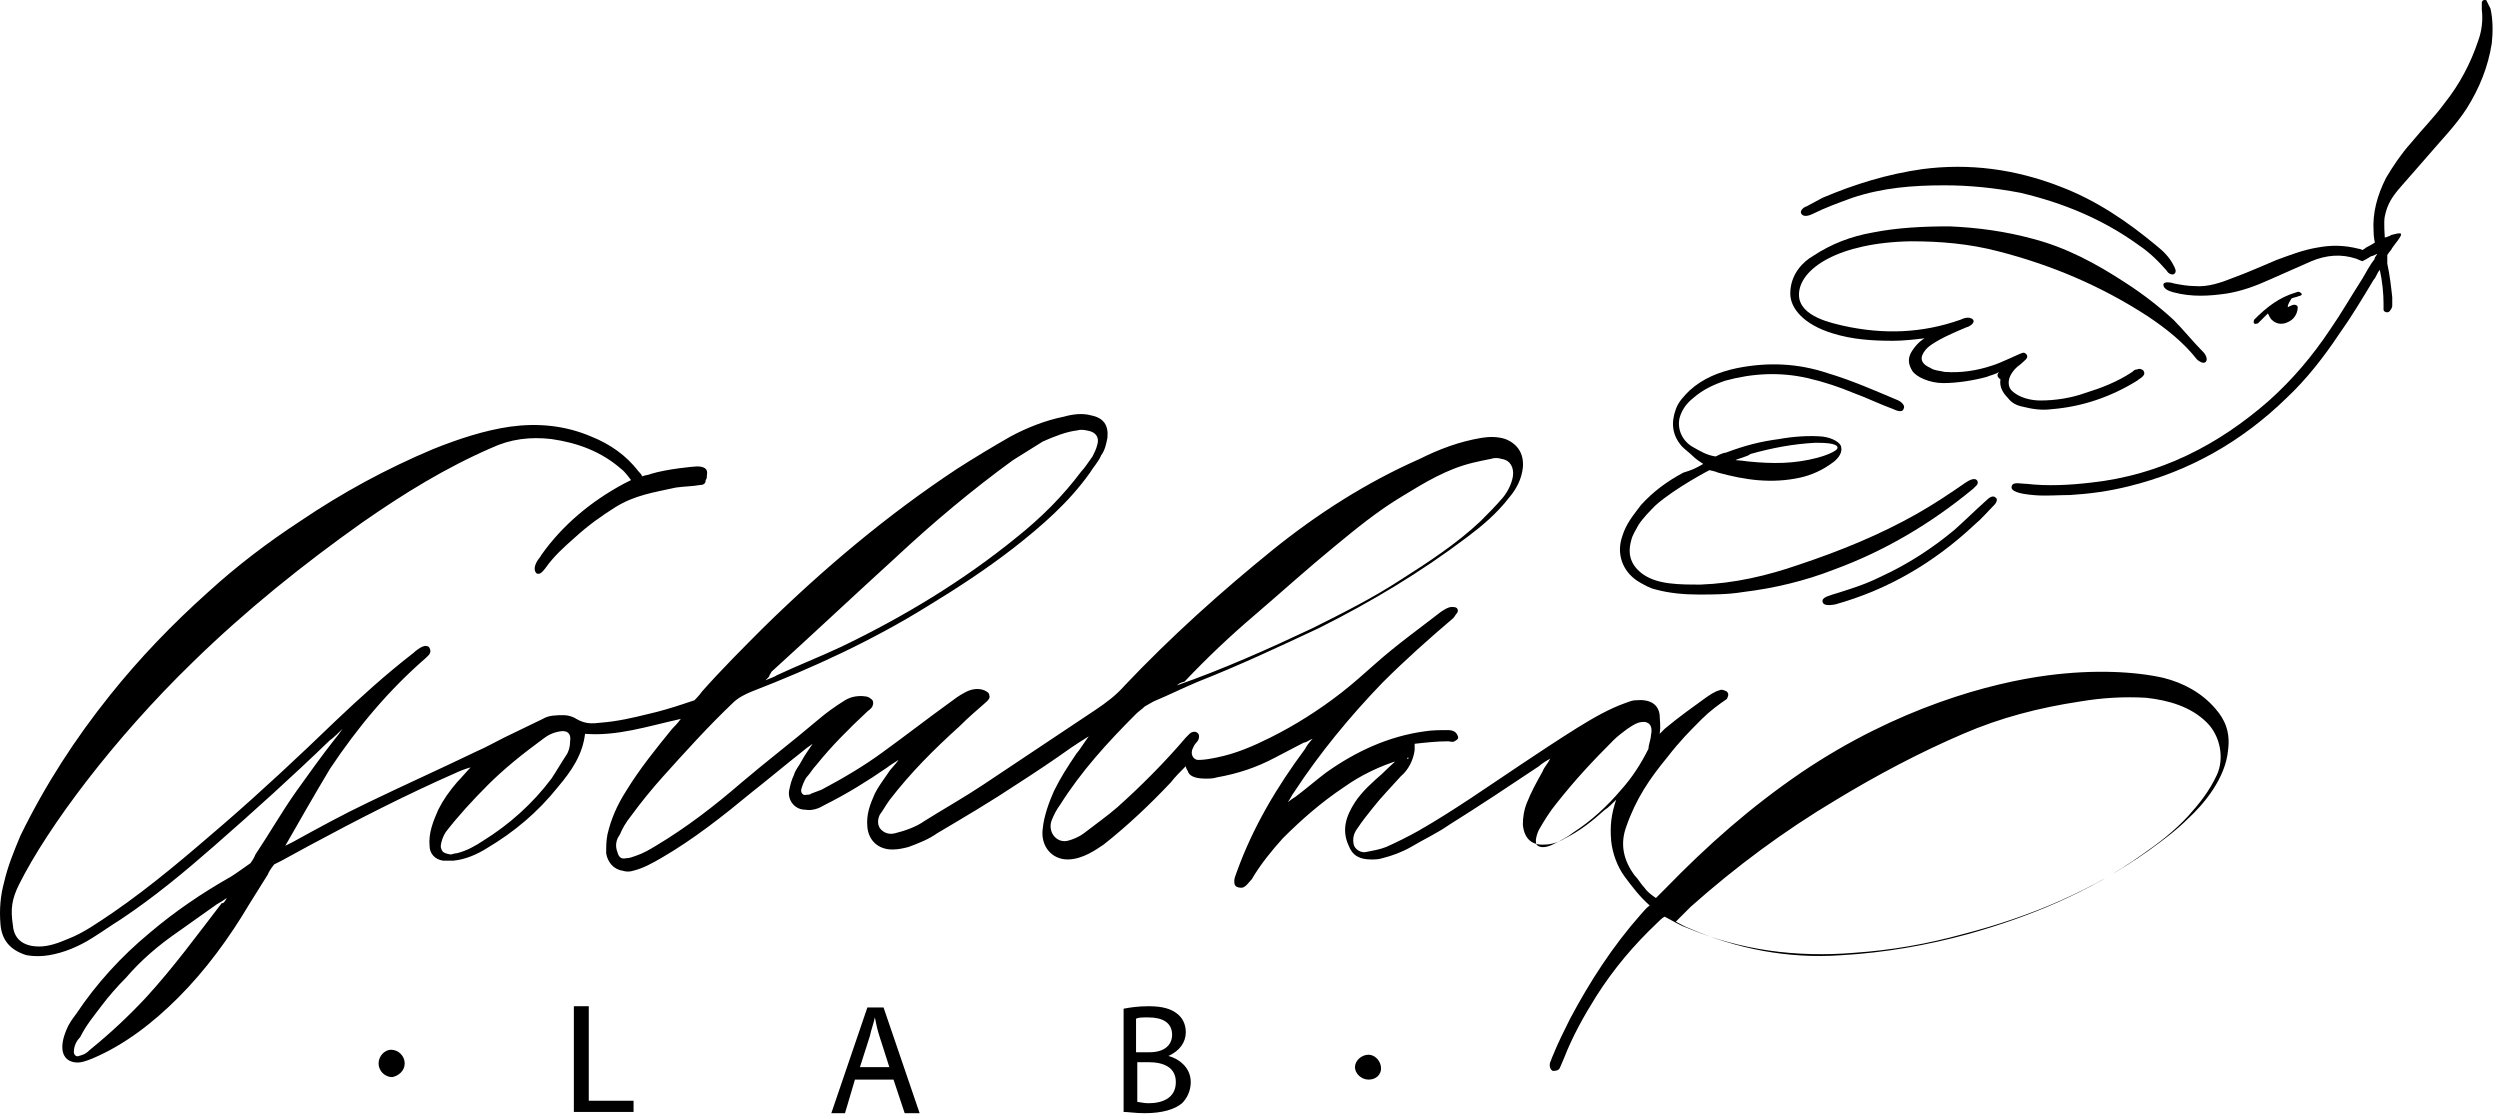 <?xml version="1.0" encoding="UTF-8"?> <svg xmlns="http://www.w3.org/2000/svg" width="201" height="90" viewBox="0 0 201 90" fill="none"> <path d="M191.137 20.4C190.937 20.5 190.737 20.6 190.637 20.6C190.337 20.8 189.938 21 189.938 21C189.938 21 189.638 20.9 189.438 20.8C188.237 20.4 187.037 20.5 185.837 21C184.737 21.5 183.538 22 182.438 22.5C181.337 23 180.238 23.4 179.038 23.6C177.638 23.8 176.238 23.9 174.738 23.5C174.338 23.4 173.937 23.2 173.937 22.9C173.937 22.6 174.537 22.7 174.837 22.8C175.337 22.9 175.937 23 176.437 23C177.537 23.1 178.637 22.7 179.637 22.3C180.737 21.9 181.838 21.4 183.038 20.9C184.138 20.5 185.137 20.1 186.337 19.9C187.437 19.7 188.437 19.7 189.637 20C189.737 20 189.938 20.1 189.938 20.1C189.938 20.1 190.138 20 190.238 19.9C190.638 19.7 190.938 19.5 190.938 19.5C190.938 19.5 190.837 19.1 190.837 18.6C190.737 17.1 191.137 15.7 191.837 14.3C192.437 13.3 193.037 12.4 193.837 11.5C194.737 10.4 195.738 9.4 196.538 8.3C197.738 6.8 198.638 5.1 199.238 3.3C199.538 2.5 199.638 1.6 199.538 0.8C199.538 0.6 199.538 0.4 199.538 0.2C199.538 0.1 199.638 0 199.738 0C199.838 0 199.938 0 199.938 0.1C200.038 0.3 200.138 0.5 200.238 0.7C200.438 1.6 200.437 2.6 200.337 3.5C200.037 5.4 199.337 7.1 198.337 8.7C197.437 10.1 196.237 11.3 195.137 12.6C194.437 13.4 193.738 14.2 193.038 15C192.338 15.8 191.938 16.4 191.738 17.4C191.638 17.8 191.738 19.1 191.738 19.1C191.738 19.1 192.138 19 192.238 18.9C192.638 18.8 192.938 18.7 193.038 18.8C193.138 19 192.438 19.7 192.238 20.1C192.138 20.2 191.938 20.5 191.938 20.5C191.938 20.5 191.938 21 191.938 21.2C192.138 22.1 192.237 23 192.337 23.9C192.337 24.1 192.337 24.4 192.337 24.6C192.337 24.7 192.237 24.9 192.137 25C192.037 25.2 191.637 25.1 191.637 24.9C191.637 24.7 191.637 24.6 191.637 24.4C191.637 23.6 191.537 22.6 191.337 21.7C191.137 21.9 191.037 22.3 190.837 22.5C189.937 24 189.038 25.5 188.038 26.9C186.838 28.7 185.437 30.5 183.837 32C180.237 35.5 176.037 37.9 171.137 39.1C169.537 39.5 168.037 39.7 166.437 39.8C165.437 39.8 164.437 39.9 163.437 39.8C162.337 39.7 161.638 39.5 161.738 39.1C161.838 38.7 162.437 38.9 162.937 38.9C164.637 39.1 166.437 39 168.137 38.8C173.637 38.2 178.338 35.8 182.438 32.2C184.337 30.5 185.937 28.6 187.337 26.5C188.237 25.2 189.038 23.8 189.938 22.4C190.238 21.9 190.537 21.3 190.938 20.8C190.837 20.8 191.037 20.6 191.137 20.4Z" fill="black"></path> <path d="M136.937 37.3C136.637 37.1 136.337 36.9 136.137 36.7C135.837 36.4 135.537 36.2 135.237 35.9C134.437 35 134.337 34 134.737 32.9C134.937 32.3 135.437 31.8 135.837 31.4C136.937 30.4 138.237 29.9 139.637 29.6C142.137 29.1 144.537 29.2 146.937 30C148.937 30.6 150.737 31.4 152.637 32.2C152.837 32.3 153.237 32.6 153.037 32.9C152.937 33.2 152.437 33 152.237 32.9C151.137 32.5 150.137 32 149.037 31.6C147.837 31.1 146.637 30.7 145.337 30.4C143.137 29.9 140.937 30 138.737 30.6C137.837 30.9 136.937 31.3 136.137 32C135.637 32.4 135.237 32.9 135.037 33.6C134.837 34.5 135.237 35.4 136.037 35.9C136.737 36.3 137.237 36.6 137.937 36.7C138.137 36.6 138.537 36.4 138.737 36.4C140.337 35.8 141.537 35.5 143.037 35.3C144.137 35.1 145.437 35 146.537 35.1C147.337 35.2 148.037 35.6 148.037 36C148.137 36.5 147.637 37 147.337 37.2C146.537 37.8 145.637 38.2 144.737 38.4C142.437 38.9 140.337 38.6 138.137 38C137.937 37.9 137.437 37.8 137.437 37.8C137.437 37.8 134.737 39.2 133.137 40.6C132.637 41.1 132.137 41.6 131.737 42.2C131.537 42.6 131.237 43 131.137 43.5C130.837 44.6 131.137 45.5 132.137 46.2C132.737 46.6 133.437 46.8 134.237 46.9C135.037 47 135.837 47 136.737 47C139.437 46.9 142.037 46.3 144.637 45.4C147.937 44.3 151.137 43 154.137 41.3C155.537 40.5 156.737 39.7 158.037 38.8C158.337 38.6 158.737 38.4 158.937 38.6C159.037 38.7 159.037 38.9 158.937 39C158.837 39.1 158.737 39.2 158.637 39.3C155.237 42.1 151.537 44.3 147.437 45.8C145.137 46.7 142.637 47.3 140.137 47.6C138.937 47.8 137.737 47.8 136.537 47.8C135.437 47.8 134.237 47.7 133.137 47.4C132.637 47.3 132.137 47 131.637 46.7C130.437 45.9 129.937 44.5 130.437 43.1C130.737 42.1 131.337 41.4 131.937 40.6C132.937 39.5 134.037 38.7 135.337 38C136.037 37.8 136.437 37.6 136.937 37.3ZM139.537 37C139.837 37 140.537 37.1 140.537 37.1C142.537 37.3 144.237 37.3 146.137 36.8C146.537 36.7 147.737 36.3 147.737 36C147.737 35.6 146.537 35.6 145.937 35.6C144.137 35.7 142.537 36 140.737 36.5C140.537 36.7 139.637 36.9 139.537 37Z" fill="black"></path> <path d="M160.738 29.9C160.438 30.1 159.938 30.2 159.738 30.3C158.638 30.6 157.338 30.8 156.238 30.8C155.138 30.8 154.038 30.3 153.738 29.8C153.438 29.3 153.338 28.8 153.738 28.2C153.938 27.9 154.238 27.5 154.738 27.2C153.938 27.3 152.938 27.4 152.238 27.4C150.538 27.4 148.937 27.3 147.337 26.8C145.037 26.1 143.938 24.8 143.938 23.6C143.938 22 145.038 21 145.738 20.6C147.238 19.6 148.838 19 150.538 18.7C152.538 18.3 154.638 18.2 156.738 18.2C159.038 18.3 161.237 18.6 163.438 19.2C166.138 19.9 168.537 21.2 170.837 22.7C172.237 23.6 173.538 24.6 174.738 25.7C175.538 26.5 176.337 27.5 177.137 28.3C177.337 28.5 177.537 28.9 177.337 29.1C177.137 29.3 176.737 29 176.637 28.9C175.537 27.5 174.137 26.4 172.637 25.4C168.937 23 164.937 21.3 160.637 20.2C158.337 19.6 156.037 19.4 153.637 19.4C147.837 19.5 144.637 21.6 144.637 23.7C144.637 25.5 147.438 26 148.238 26.2C151.438 26.9 154.537 26.8 157.637 25.7C157.837 25.6 158.337 25.4 158.637 25.7C158.837 26 158.237 26.3 158.137 26.3C157.437 26.6 155.437 27.4 154.837 28.1C154.337 28.7 154.338 29.2 155.238 29.6C155.538 29.8 155.937 29.8 156.337 29.9C157.637 30 158.937 29.8 160.137 29.4C160.837 29.2 162.438 28.4 162.538 28.4C162.738 28.3 162.837 28.4 162.938 28.5C163.138 28.8 162.738 29 162.438 29.3C162.137 29.5 161.837 29.8 161.637 30.2C161.437 30.6 161.438 31.1 161.738 31.4C162.338 32 163.338 32.2 164.038 32.2C165.238 32.2 166.537 32 167.637 31.6C168.937 31.2 170.237 30.7 171.438 29.9C171.538 29.8 171.637 29.7 171.837 29.7C172.037 29.6 172.237 29.7 172.337 29.8C172.437 30 172.438 30.1 172.238 30.3C172.138 30.4 171.937 30.5 171.837 30.6C169.737 31.9 167.438 32.7 164.938 32.9C164.137 33 163.437 32.9 162.637 32.7C162.137 32.6 161.738 32.4 161.438 32C161.037 31.6 160.737 31.1 160.837 30.5C160.537 30.3 160.538 30.1 160.738 29.9Z" fill="black"></path> <path d="M156.337 14.9C153.737 14.9 151.337 15.1 148.937 15.9C147.837 16.3 146.737 16.7 145.737 17.2C145.537 17.3 145.037 17.5 144.837 17.2C144.637 16.9 145.137 16.6 145.237 16.6C145.637 16.4 146.137 16.1 146.537 15.9C149.137 14.8 151.737 14 154.537 13.6C158.337 13.1 162.037 13.6 165.637 15C168.537 16.1 171.037 17.8 173.437 19.8C173.937 20.2 174.437 20.7 174.737 21.3C174.837 21.5 175.037 21.8 174.837 22C174.637 22.2 174.237 21.9 174.237 21.8C173.537 21 172.837 20.3 171.937 19.7C169.037 17.6 165.837 16.3 162.437 15.5C160.337 15.1 158.337 14.9 156.337 14.9Z" fill="black"></path> <path d="M146.537 48.4C146.437 48 147.137 47.9 147.337 47.8C148.637 47.4 149.937 47 151.137 46.4C153.337 45.4 155.337 44.1 157.137 42.6C158.037 41.8 158.837 41 159.737 40.2C159.937 40 160.237 39.8 160.437 40C160.637 40.1 160.537 40.4 160.337 40.6C159.837 41.1 159.337 41.7 158.737 42.2C155.537 45.2 151.837 47.4 147.537 48.6C147.437 48.6 146.637 48.8 146.537 48.4Z" fill="black"></path> <path d="M183.937 24.7C184.137 24.6 184.337 24.5 184.437 24.5C184.637 24.5 184.737 24.6 184.737 24.7C184.737 25.2 184.437 25.7 183.937 25.9C183.537 26.1 183.037 26.1 182.637 25.7C182.537 25.6 182.437 25.4 182.337 25.2C182.037 25.5 181.737 25.8 181.537 26C181.437 26 181.337 26.1 181.237 26C181.137 25.9 181.237 25.7 181.237 25.7C182.237 24.7 183.237 23.9 184.637 23.5C184.837 23.4 184.937 23.5 185.037 23.6C185.137 23.7 184.937 23.8 184.837 23.8C184.637 23.9 184.437 23.9 184.237 24C184.137 24.2 183.937 24.4 183.937 24.7Z" fill="black"></path> <path d="M113.238 60.9C112.938 61 112.737 61.1 112.537 61.1C110.937 61.6 109.437 62.3 108.037 63.3C106.237 64.5 104.637 65.9 103.137 67.4C102.237 68.4 101.337 69.5 100.637 70.7C100.437 70.9 100.237 71.2 100.037 71.3C99.938 71.4 99.638 71.4 99.438 71.3C99.237 71.2 99.237 71 99.237 70.8C99.237 70.6 99.338 70.4 99.438 70.1C100.737 66.5 102.638 63.3 104.938 60.2C105.038 60 105.237 59.7 105.537 59.4C105.237 59.5 105.038 59.7 104.838 59.7C104.038 60.1 103.337 60.5 102.537 60.9C101.037 61.7 99.537 62.2 97.838 62.5C97.537 62.6 97.237 62.6 96.938 62.6C96.338 62.6 95.737 62.5 95.537 62.1C95.537 62 95.338 61.8 95.338 61.6C94.938 62 94.438 62.5 94.138 62.9C92.438 64.7 90.638 66.4 88.737 67.9C88.138 68.3 87.037 69.1 85.838 69.1C84.537 69.1 83.638 68 83.838 66.6C83.938 65.6 84.338 64.5 84.737 63.6C85.338 62.4 85.737 61.8 86.537 60.6C86.737 60.4 87.237 59.6 87.537 59.2C87.037 59.5 86.438 59.9 86.138 60.1C84.737 61.1 83.237 62.1 81.838 63C79.737 64.4 77.537 65.7 75.338 67C74.638 67.5 73.838 67.8 73.037 68.1C72.638 68.2 72.237 68.3 71.737 68.3C70.638 68.3 69.838 67.6 69.737 66.5C69.638 65.5 69.938 64.7 70.338 63.8C70.638 63.2 71.037 62.7 71.438 62.1C71.537 61.9 72.138 61.3 72.237 61.1C71.938 61.3 71.438 61.6 71.338 61.7C69.737 62.8 68.138 63.8 66.338 64.7C65.838 65 65.338 65.2 64.737 65.1C63.938 65.1 63.337 64.4 63.438 63.6C63.538 63.1 63.638 62.7 63.837 62.3C63.938 61.9 64.237 61.6 64.438 61.2C64.638 60.8 65.138 60.1 65.338 59.8C65.037 60 64.638 60.3 64.537 60.4C63.138 61.5 61.837 62.6 60.438 63.7C58.138 65.6 55.737 67.5 53.138 69C52.438 69.4 51.737 69.8 50.938 70C50.638 70.1 50.337 70.1 50.038 70C49.337 69.9 48.837 69.3 48.737 68.6C48.737 68.1 48.737 67.6 48.837 67.1C49.138 65.8 49.638 64.7 50.337 63.6C51.438 61.8 52.737 60.2 54.038 58.6C54.237 58.4 54.438 58.2 54.737 57.8C52.038 58.4 49.638 59.2 47.038 59C46.837 60.7 45.938 62 44.837 63.3C43.237 65.3 41.337 66.9 39.138 68.2C38.337 68.7 37.438 69.1 36.438 69.2C36.138 69.2 35.938 69.2 35.638 69.2C34.938 69.1 34.538 68.6 34.538 68C34.438 67 34.837 66 35.237 65.1C35.638 64.3 36.138 63.6 36.737 62.9C37.038 62.6 37.538 62 37.837 61.7C37.438 61.8 36.938 62 36.737 62.1C32.638 63.9 28.738 65.9 24.837 68C24.137 68.4 23.337 68.8 22.637 69.2C22.438 69.3 22.038 69.5 22.038 69.5C22.038 69.5 21.637 70 21.538 70.3C21.038 71.1 20.538 71.9 20.038 72.7C18.438 75.4 16.538 78 14.338 80.2C12.338 82.2 10.037 84 7.438 85.1C6.938 85.3 6.438 85.5 5.938 85.4C5.438 85.3 5.138 85 5.037 84.5C4.938 83.9 5.138 83.3 5.338 82.8C5.537 82.3 5.838 81.9 6.138 81.5C7.737 79.1 9.738 76.9 12.037 75C14.037 73.3 16.238 71.8 18.538 70.5C18.738 70.4 20.137 69.4 20.137 69.4C20.137 69.4 20.438 69 20.538 68.7C21.738 66.9 22.637 65.3 23.837 63.6C24.837 62.2 25.837 60.8 26.938 59.4C27.038 59.3 27.337 58.9 27.538 58.6C27.438 58.7 26.738 59.4 26.538 59.5C23.538 62.4 20.438 65.2 17.238 68C14.838 70.1 12.438 72.1 9.738 73.9C8.938 74.4 8.238 74.9 7.438 75.4C6.338 76.1 5.138 76.6 3.938 76.8C3.337 76.9 2.737 76.9 2.138 76.8C0.838 76.4 0.138 75.6 0.037 74.3C-0.062 73.1 0.037 72 0.338 70.9C0.637 69.6 1.137 68.4 1.637 67.2C3.638 63.1 6.037 59.4 8.838 55.9C11.238 52.9 13.838 50.2 16.738 47.6C19.038 45.5 21.538 43.6 24.137 41.9C27.538 39.6 31.038 37.7 34.837 36.1C36.837 35.3 38.938 34.6 41.038 34.3C43.237 34 45.438 34.2 47.538 35.1C49.038 35.7 50.337 36.6 51.337 37.9C51.438 38 51.538 38.1 51.638 38.3C51.837 38.2 52.138 38.2 52.337 38.1C53.638 37.7 55.837 37.5 56.038 37.5C56.638 37.5 56.938 37.7 56.837 38.2C56.837 38.3 56.837 38.5 56.737 38.6C56.737 38.9 56.538 39 56.237 39C55.737 39.1 55.038 39.1 54.337 39.2C52.538 39.6 51.038 39.8 49.438 40.8C48.337 41.5 47.337 42.2 46.237 43.2C45.337 44 44.538 44.7 43.837 45.7C43.538 46.1 43.337 46.2 43.138 46.1C42.938 45.9 42.938 45.6 43.138 45.2C43.237 45 43.438 44.8 43.538 44.6C45.237 42.2 47.538 40.3 50.138 38.9C50.337 38.8 50.538 38.7 50.737 38.6C50.737 38.6 50.237 37.9 49.938 37.7C48.337 36.3 46.438 35.6 44.337 35.3C42.638 35.1 41.038 35.3 39.538 36C35.837 37.6 32.438 39.7 29.137 42C24.337 45.4 19.738 49.1 15.537 53.2C9.137 59.4 3.837 66.5 1.538 71.1C0.938 72.3 0.838 73.1 1.038 74.4C1.137 75.7 2.138 76.1 3.138 76.1C3.938 76.1 4.737 75.8 5.438 75.5C6.737 75 7.838 74.2 9.037 73.4C12.238 71.2 15.137 68.7 18.038 66.2C21.038 63.6 24.038 60.8 26.938 58C28.938 56.1 31.038 54.2 33.237 52.5C33.438 52.3 33.737 52.1 33.938 52C34.138 51.9 34.438 51.9 34.538 52.1C34.638 52.3 34.638 52.5 34.438 52.7C34.337 52.8 34.337 52.8 34.237 52.9C31.238 55.5 28.738 58.5 26.538 61.8C25.337 63.8 24.137 65.9 22.938 68C23.137 67.9 23.337 67.8 23.538 67.7C25.538 66.6 27.538 65.5 29.637 64.5C32.538 63.1 35.438 61.8 38.337 60.4C39.038 60.1 39.737 59.7 40.538 59.3C41.538 58.8 42.638 58.3 43.638 57.8C44.138 57.5 44.737 57.5 45.337 57.5C45.638 57.5 46.038 57.6 46.337 57.8C47.038 58.2 47.538 58.2 48.337 58.1C49.638 58 50.938 57.7 52.138 57.4C53.038 57.2 54.038 56.9 54.938 56.6C55.237 56.5 55.837 56.3 55.837 56.3C55.837 56.3 56.237 55.9 56.438 55.6C58.038 53.8 59.737 52.1 61.438 50.4C66.237 45.7 71.338 41.4 76.938 37.7C78.338 36.8 79.838 35.9 81.237 35.1C82.537 34.4 84.037 33.8 85.537 33.5C86.237 33.3 87.037 33.2 87.737 33.4C88.737 33.6 89.138 34.2 89.037 35.2C88.938 35.7 88.838 36.2 88.537 36.6C88.338 37.1 87.938 37.5 87.638 38C85.938 40.4 83.737 42.3 81.438 44.1C79.237 45.8 76.938 47.3 74.638 48.7C70.138 51.5 65.338 53.7 60.438 55.6C59.938 55.8 59.337 56.1 58.938 56.5C56.938 58.4 55.138 60.4 53.337 62.4C52.438 63.4 51.538 64.5 50.737 65.6C50.337 66.1 50.038 66.6 49.837 67.1C49.538 67.5 49.438 68 49.638 68.5C49.737 68.9 49.938 69.1 50.337 69C50.638 69 50.837 68.9 51.138 68.8C51.737 68.6 52.237 68.3 52.737 68C55.237 66.5 57.438 64.8 59.638 62.9C61.638 61.2 63.737 59.6 65.737 57.9C66.438 57.3 67.138 56.8 67.938 56.3C68.438 56 69.037 55.9 69.638 56C69.737 56 69.938 56.1 70.037 56.2C70.237 56.3 70.237 56.6 70.138 56.8C70.037 57 69.838 57.1 69.737 57.2C68.237 58.6 66.838 60 65.638 61.5C65.338 61.8 65.138 62.2 64.838 62.5C64.638 62.8 64.537 63.1 64.438 63.4C64.338 63.7 64.537 64 64.838 63.9C64.938 63.9 65.138 63.9 65.237 63.8C65.537 63.7 65.737 63.6 66.037 63.5C67.737 62.6 69.438 61.6 70.938 60.5C72.737 59.2 74.537 57.8 76.338 56.5C76.737 56.2 77.138 55.9 77.537 55.7C78.037 55.4 78.638 55.3 79.138 55.5C79.338 55.6 79.537 55.7 79.537 55.9C79.638 56.1 79.438 56.3 79.338 56.4C78.537 57.1 77.838 57.7 77.138 58.4C75.037 60.3 73.237 62.1 71.537 64.3C71.237 64.7 71.037 65.1 70.737 65.5C70.537 65.9 70.537 66.4 70.838 66.7C71.138 67 71.537 67.1 71.938 67C72.737 66.8 73.638 66.5 74.338 66C75.938 65 77.537 64.1 79.037 63.1C82.037 61.1 85.037 59.1 88.037 57.1C88.938 56.5 89.737 55.9 90.438 55.1C94.138 51.2 98.138 47.6 102.338 44.2C105.938 41.3 109.837 38.8 114.137 36.9C115.737 36.1 117.337 35.5 119.137 35.2C119.737 35.1 120.437 35.1 121.037 35.3C122.037 35.7 122.538 36.5 122.438 37.6C122.337 38.5 121.938 39.3 121.338 40C120.338 41.3 119.138 42.3 117.938 43.2C114.237 46 110.237 48.4 106.037 50.5C102.837 52 99.638 53.5 96.338 54.8C95.138 55.3 93.938 55.9 92.737 56.4C92.537 56.5 92.237 56.7 92.037 56.8C91.838 57 91.537 57.2 91.338 57.4C89.037 59.7 86.938 62 85.237 64.7C84.938 65.1 84.737 65.5 84.537 66C84.237 66.9 84.938 67.8 85.838 67.6C86.237 67.5 86.737 67.3 87.138 67C88.037 66.3 89.037 65.6 89.838 64.9C91.737 63.2 93.638 61.3 95.338 59.3C95.438 59.2 95.537 59.1 95.638 59C95.838 58.8 96.138 58.8 96.237 58.9C96.438 59 96.438 59.3 96.338 59.5C96.237 59.7 96.037 59.8 95.938 60.1C95.638 60.6 95.938 61.1 96.338 61.1C96.838 61.1 97.338 61 97.838 60.9C99.338 60.6 100.737 60 102.137 59.3C104.137 58.3 106.038 57.1 107.838 55.7C108.738 55 109.637 54.2 110.537 53.4C112.337 51.8 114.038 50.6 115.838 49.2C116.138 49 116.438 48.8 116.738 48.8C116.838 48.8 117.037 48.8 117.137 48.9C117.237 49 117.237 49.2 117.137 49.3C117.037 49.4 116.938 49.6 116.838 49.7C114.838 51.4 112.937 53.1 111.137 54.9C108.537 57.6 106.137 60.5 104.037 63.7C103.937 63.8 103.637 64.4 103.537 64.5C104.037 64.1 104.138 64.1 104.238 64C105.038 63.4 105.837 62.7 106.637 62.1C109.037 60.4 111.637 59.2 114.537 58.8C115.137 58.7 115.837 58.7 116.438 58.7C116.738 58.7 116.937 58.8 117.037 58.9C117.137 59 117.238 59.2 117.238 59.3C117.238 59.4 117.138 59.5 116.938 59.6C116.837 59.7 116.538 59.6 116.438 59.6C115.538 59.6 114.638 59.7 113.738 59.8C113.738 60 113.738 60.1 113.738 60.3C113.638 61.1 113.237 61.9 112.637 62.4C111.837 63.3 111.038 64.1 110.338 65C109.938 65.5 109.537 66 109.137 66.6C108.837 67 108.738 67.4 108.838 67.9C108.938 68.3 109.438 68.6 109.838 68.5C110.338 68.4 110.938 68.3 111.438 68.1C112.337 67.7 113.137 67.3 114.037 66.8C116.837 65.2 119.538 63.3 122.238 61.5C123.738 60.5 125.238 59.5 126.838 58.5C128.138 57.7 129.338 57 130.738 56.5C131.038 56.4 131.238 56.3 131.538 56.3C132.638 56.2 133.337 56.6 133.438 57.5C133.438 57.9 133.538 58.3 133.438 59C133.638 58.8 133.737 58.7 133.837 58.6C135.037 57.6 136.037 56.9 137.137 56.1C137.437 55.9 137.838 55.6 138.238 55.5C138.438 55.4 138.637 55.5 138.837 55.6C139.037 55.8 138.937 56 138.837 56.2C138.237 56.6 137.437 57.2 136.837 57.8C135.837 58.8 135.038 59.6 134.038 60.9C132.638 62.6 131.538 64.2 130.738 66.5C130.238 67.9 130.538 69.2 131.438 70.4C131.738 70.7 131.938 71.1 132.238 71.4C132.438 71.7 132.837 72 133.137 72.2C133.537 71.8 133.637 71.7 133.837 71.5C137.337 67.9 140.737 64.9 144.837 62.1C152.537 56.9 160.037 54.9 164.637 54.3C168.437 53.8 171.737 54 173.938 54.5C175.538 54.9 177.037 55.7 178.137 57C178.837 57.8 179.337 58.8 179.137 60.3C178.937 62.6 177.138 64.7 175.938 65.8C174.938 66.8 173.838 67.6 172.738 68.4C168.238 71.6 163.237 73.7 157.837 75.1C154.937 75.9 152.037 76.4 149.137 76.6C144.437 77 139.937 76.4 135.637 74.6C135.037 74.4 134.437 74 133.837 73.7C133.637 73.8 133.438 74 133.238 74.2C131.338 76 129.737 77.9 128.337 80.1C127.337 81.7 126.438 83.3 125.738 85.1C125.638 85.3 125.538 85.6 125.438 85.8C125.337 86.1 125.038 86.1 124.838 86.1C124.638 86 124.537 85.7 124.637 85.4C124.737 85.2 124.738 85.1 124.838 84.9C125.238 83.9 125.738 82.9 126.238 81.9C127.838 78.9 129.638 76.1 131.938 73.5C132.138 73.3 132.337 73 132.637 72.8C131.837 72.1 131.237 71.3 130.637 70.5C130.037 69.7 129.638 68.6 129.538 67.6C129.438 66.4 129.537 65.5 129.938 64.3C129.637 64.6 129.238 65 129.038 65.1C128.038 66 127.038 66.8 125.838 67.4C125.338 67.7 124.738 67.9 124.238 67.9C123.138 68 122.538 67.4 122.438 66.3C122.438 65.7 122.538 65.1 122.738 64.6C123.138 63.6 123.537 62.9 124.037 62C124.137 61.7 124.437 61.4 124.637 61C124.437 61.1 123.938 61.4 123.738 61.6C121.338 63.2 118.937 64.8 116.537 66.3C115.537 67 114.438 67.5 113.438 68.1C112.738 68.5 111.937 68.8 111.137 69C110.837 69.1 110.538 69.1 110.238 69.1C109.338 69.1 108.738 68.8 108.438 68C107.837 66.7 108.238 65.6 108.938 64.5C109.538 63.6 110.337 62.9 111.137 62.2C111.737 61.6 112.437 61 113.037 60.4C113.137 61.2 113.238 61.1 113.238 60.9ZM134.738 74.1C135.138 74.3 135.438 74.5 135.738 74.6C139.638 76.3 143.738 77.1 148.038 76.8C151.538 76.6 154.938 76 158.238 75.1C163.238 73.7 168.038 71.7 172.238 68.7C173.538 67.8 174.837 66.8 175.938 65.6C176.837 64.6 177.638 63.6 178.238 62.3C178.838 61 178.538 59.2 177.438 58.1C176.138 56.8 174.338 56.3 172.538 56.1C170.738 56 169.038 56.1 167.238 56.4C163.938 56.9 160.837 57.7 157.837 59C154.337 60.5 150.937 62.3 147.637 64.3C143.437 66.8 139.537 69.7 135.938 72.9C135.537 73.3 135.238 73.6 134.738 74.1ZM94.638 55.1C98.338 53.8 101.937 52.2 105.537 50.5C107.937 49.3 110.337 48.1 112.637 46.6C114.837 45.2 117.137 43.7 119.037 41.9C119.637 41.3 120.238 40.7 120.838 40C121.238 39.5 121.537 38.9 121.637 38.3C121.737 37.6 121.438 37 120.738 36.9C120.438 36.8 120.138 36.8 119.838 36.9C119.338 37 118.838 37.1 118.438 37.2C116.338 37.7 114.538 38.8 112.738 39.9C110.738 41.1 109.038 42.5 107.338 43.9C105.138 45.7 103.037 47.6 100.938 49.4C98.938 51.1 97.037 52.9 95.237 54.8C94.838 54.9 94.737 55 94.638 55.1ZM61.837 54.4C61.737 54.5 61.737 54.5 61.538 54.7C61.737 54.6 62.337 54.4 62.438 54.3C64.138 53.5 65.938 52.8 67.638 52C72.638 49.6 77.438 46.7 81.737 43.2C83.737 41.6 85.438 39.9 86.938 37.9C87.237 37.6 87.537 37.1 87.838 36.7C88.037 36.3 88.138 36.1 88.237 35.7C88.338 35.3 88.237 34.9 87.737 34.7C87.438 34.6 86.938 34.5 86.638 34.6C85.737 34.7 84.737 35.1 83.838 35.5C83.037 36 82.237 36.5 81.438 37C78.138 39.4 75.037 42 72.037 44.8C68.638 47.9 65.338 51 62.038 54C61.938 54.2 61.837 54.3 61.837 54.4ZM36.237 68.7C36.337 68.7 36.538 68.6 36.737 68.6C37.538 68.4 38.237 68 38.837 67.6C40.938 66.3 42.837 64.6 44.337 62.6C44.737 62 45.138 61.3 45.538 60.7C45.737 60.4 45.837 60 45.837 59.6C45.938 59 45.638 58.7 45.038 58.8C44.438 58.9 44.038 59.1 43.538 59.5C42.038 60.6 40.538 61.8 39.237 63.1C38.038 64.3 36.837 65.6 35.837 66.9C35.638 67.2 35.438 67.7 35.438 68.1C35.538 68.5 35.638 68.6 36.237 68.7ZM132.738 59.1C132.938 58.2 132.438 57.9 131.738 58.1C131.438 58.2 131.137 58.4 130.837 58.6C130.437 58.9 130.038 59.2 129.738 59.5C128.038 61.2 126.637 62.7 125.137 64.6C124.637 65.2 124.138 66 123.738 66.7C123.538 67.1 123.337 67.8 123.637 68C123.937 68.2 124.438 68.1 124.838 67.9C125.438 67.6 126.037 67.3 126.537 66.9C127.937 66 129.237 64.8 130.337 63.5C131.237 62.5 131.938 61.4 132.538 60.2C132.538 59.9 132.738 59.4 132.738 59.1ZM18.238 72.2C17.938 72.4 17.637 72.6 17.438 72.7C16.438 73.4 15.338 74.2 14.338 74.9C12.738 76 11.338 77.2 10.137 78.6C9.438 79.3 8.738 80.1 8.137 80.9C7.537 81.7 6.938 82.4 6.438 83.4C6.138 83.7 5.938 84.1 5.938 84.6C5.938 84.8 6.138 85 6.338 84.9C6.737 84.8 6.938 84.7 7.237 84.4C8.838 83.1 10.338 81.7 11.738 80.2C13.938 77.8 15.838 75.2 17.837 72.6C17.938 72.7 18.137 72.4 18.238 72.2Z" fill="black"></path> <path d="M31.438 84.4C32.038 84.4 32.538 84.9 32.538 85.5C32.538 86.1 32.038 86.5 31.538 86.6C30.938 86.6 30.438 86.1 30.438 85.5C30.438 84.9 30.938 84.4 31.438 84.4Z" fill="black"></path> <path d="M110.037 84.8C110.537 84.8 111.037 85.3 111.037 85.9C111.037 86.4 110.637 86.8 110.037 86.8C109.437 86.8 108.938 86.3 108.938 85.8C108.938 85.3 109.437 84.8 110.037 84.8Z" fill="black"></path> <path d="M46.237 80.9H47.337V88.5H50.938V89.4H46.138V80.9H46.237Z" fill="black"></path> <path d="M68.737 86.8L67.938 89.5H66.838L69.737 81H71.037L73.938 89.5H72.737L71.838 86.8H68.737ZM71.537 85.9L70.737 83.4C70.537 82.8 70.438 82.3 70.338 81.8C70.237 82.3 70.037 82.8 69.938 83.3L69.138 85.8H71.537V85.9Z" fill="black"></path> <path d="M90.338 81.1C90.838 81 91.537 80.9 92.338 80.9C93.438 80.9 94.138 81.1 94.638 81.5C95.037 81.8 95.338 82.3 95.338 83C95.338 83.8 94.838 84.5 93.938 84.9C94.737 85.1 95.737 85.8 95.737 87C95.737 87.7 95.438 88.3 95.037 88.7C94.438 89.2 93.438 89.5 92.037 89.5C91.237 89.5 90.737 89.4 90.338 89.4V81.1V81.1ZM91.438 84.6H92.438C93.638 84.6 94.237 84 94.237 83.2C94.237 82.2 93.438 81.8 92.338 81.8C91.838 81.8 91.537 81.8 91.338 81.9V84.6H91.438ZM91.438 88.6C91.638 88.6 91.938 88.7 92.338 88.7C93.438 88.7 94.537 88.3 94.537 87C94.537 85.8 93.537 85.4 92.338 85.4H91.438V88.6Z" fill="black"></path> </svg> 